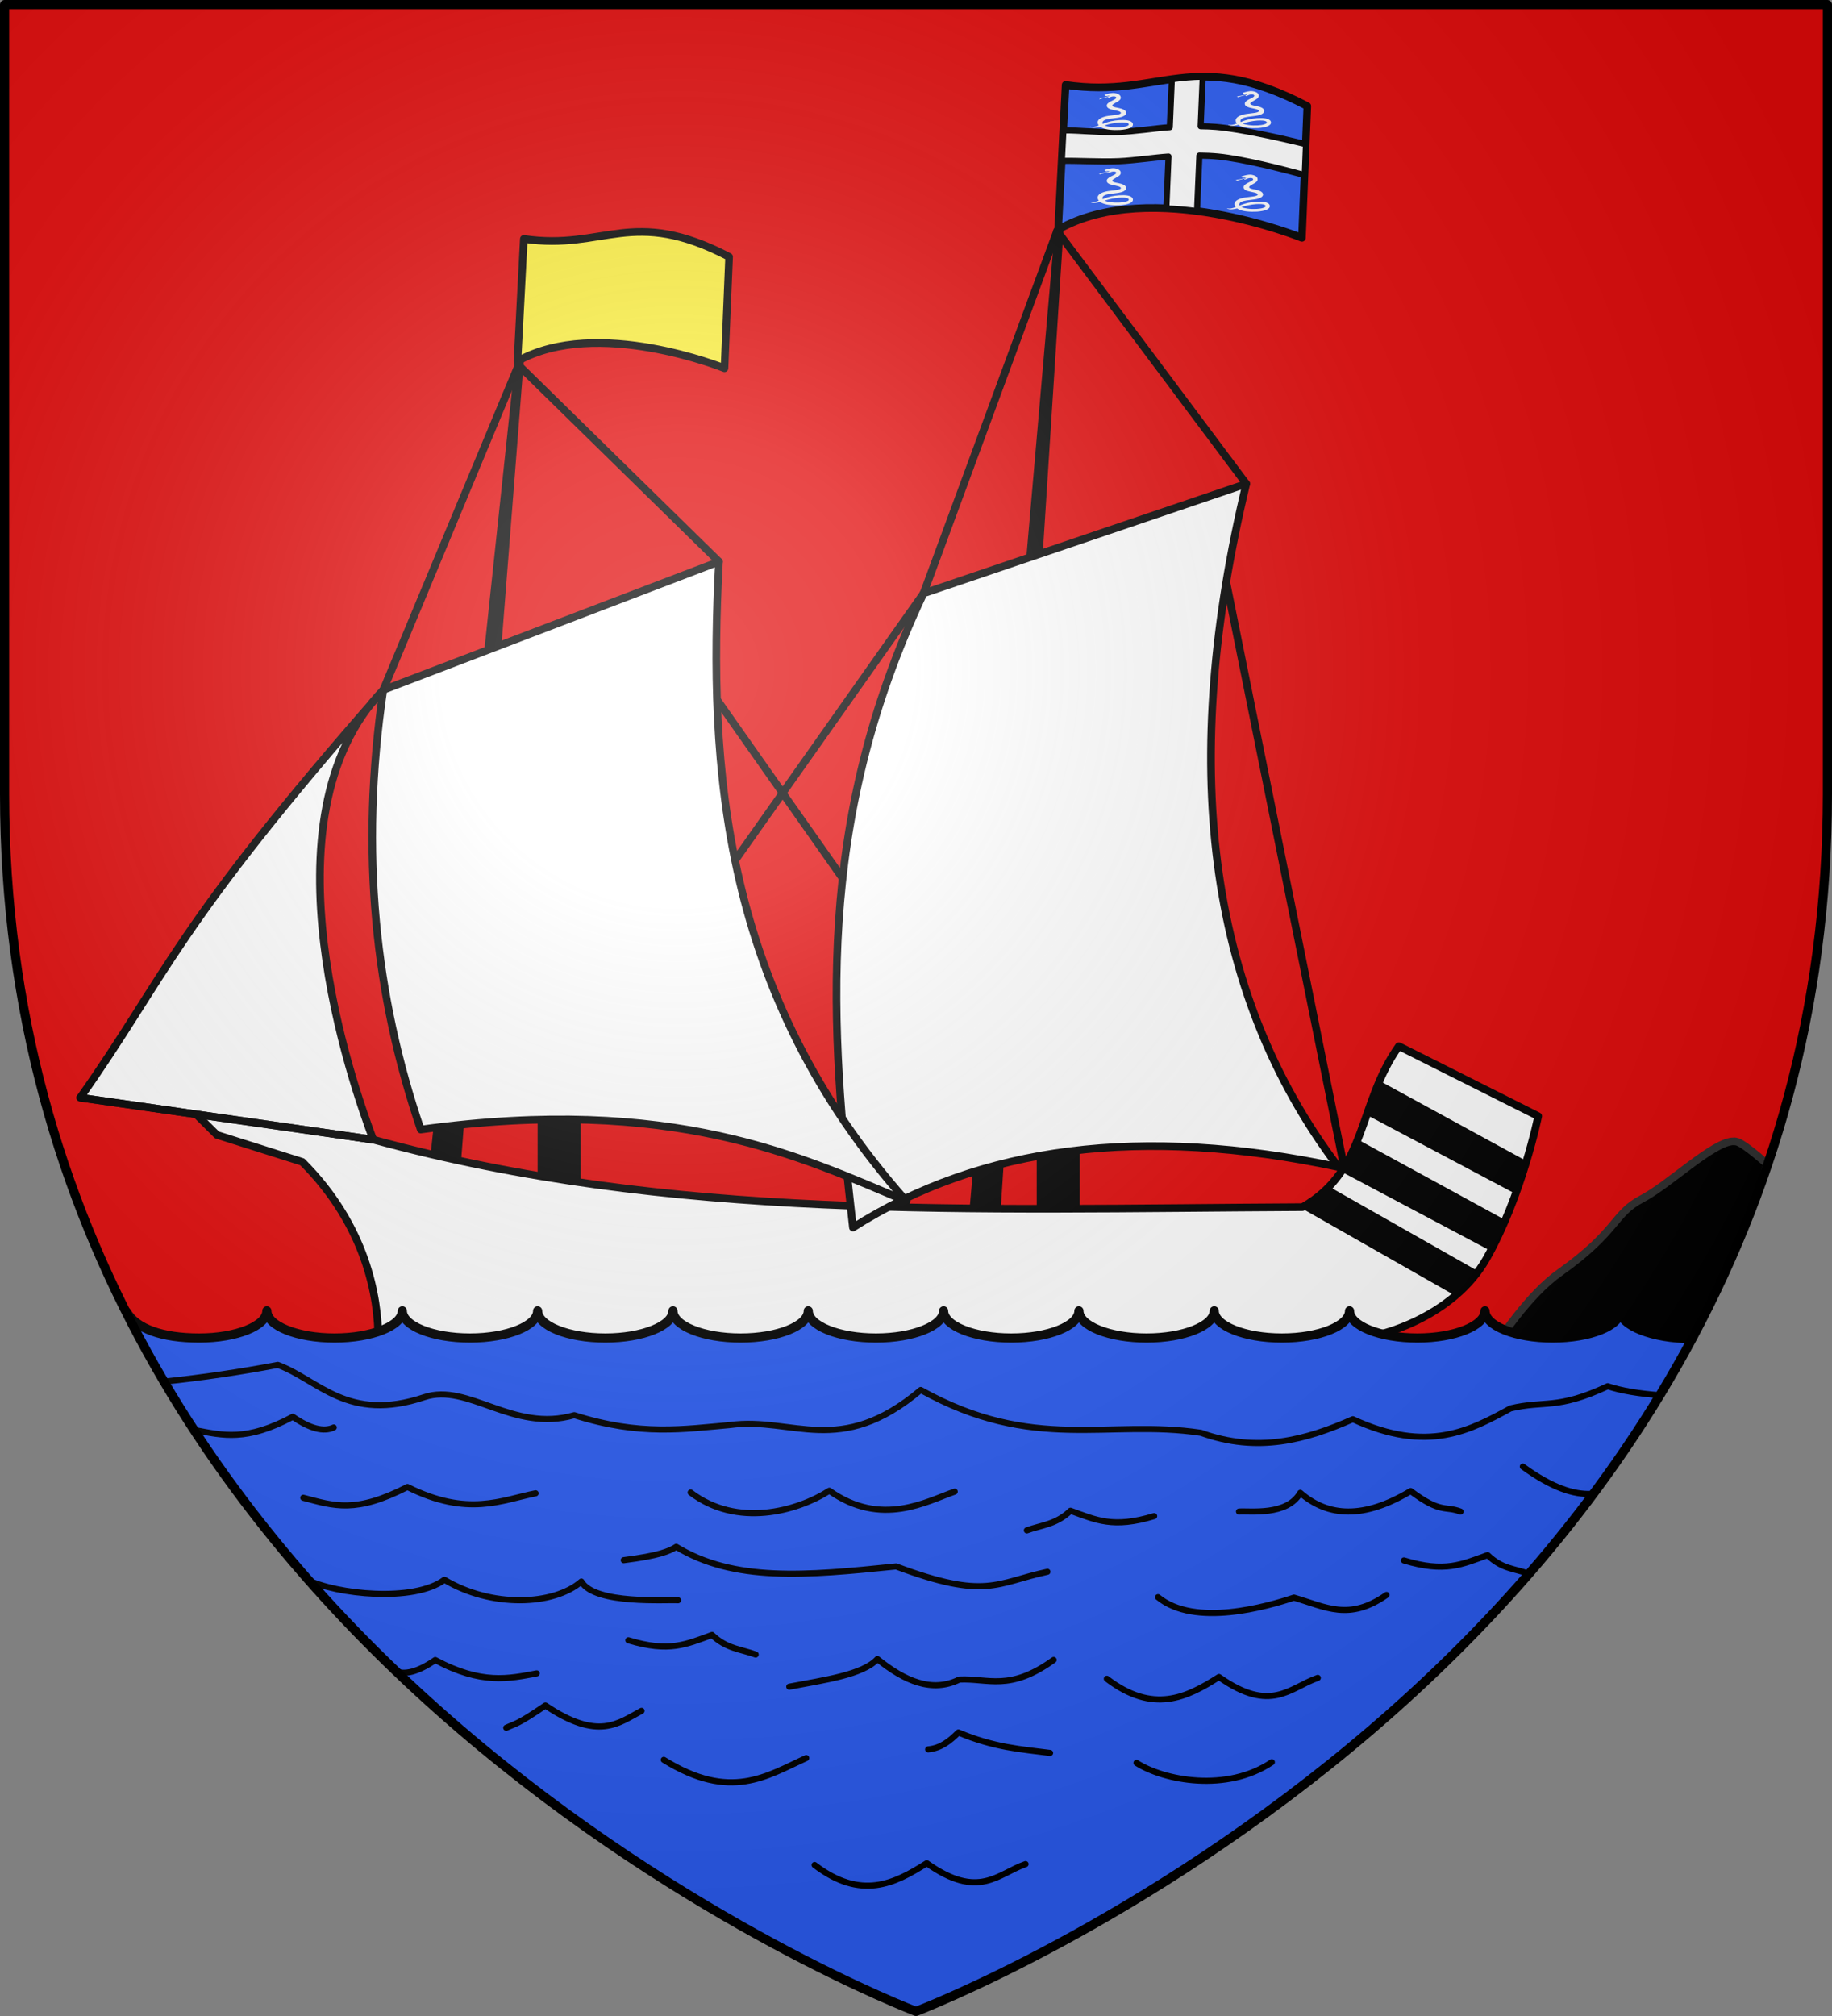 <?xml version="1.0" encoding="UTF-8" standalone="no"?><svg height="660" width="600" xmlns="http://www.w3.org/2000/svg" xmlns:xlink="http://www.w3.org/1999/xlink"><rect width="100%" height="100%" fill="#808080" stroke="none"/><radialGradient id="a" cx="221.445" cy="226.331" gradientTransform="matrix(1.353 0 0 1.349 -77.629 -85.747)" gradientUnits="userSpaceOnUse" r="300"><stop offset="0" stop-color="#fff" stop-opacity=".314"/><stop offset=".19" stop-color="#fff" stop-opacity=".251"/><stop offset=".6" stop-color="#6b6b6b" stop-opacity=".125"/><stop offset="1" stop-opacity=".125"/></radialGradient><g transform="translate(0 0)"><path d="m300 658.5s298.5-113.355 298.5-398.5v-258.5h-597v258.5c0 285.145 298.5 398.5 298.5 398.5z" fill="#e20909" fill-rule="evenodd"/><g><path d="m567.818 373.643c-6.691.018-21.139 14.197-30.029 18.807-9.483 4.917-7.726 10.537-27.043 24.234-19.317 13.698-39.129 55.564-39.129 55.564l48.713 18.834c22.882-30.356 42.854-65.215 56.883-104.871.495-1.737.997-3.47 1.469-5.225-4.254-3.689-7.893-6.536-9.633-7.15-.373-.132-.784-.195-1.23-.193z" stroke="#313131" stroke-width="2.5" transform="translate(0 -0)"/><g fill="#fff" stroke="#000" stroke-linecap="round" stroke-linejoin="round" stroke-width="2.161" transform="matrix(1.157 0 0 1.157 -49.296 -79.678)"><g stroke="#000" stroke-linecap="round" stroke-linejoin="round"><g fill="#000" stroke-width="2.177" transform="matrix(.992 0 0 .992 -18.843 -86.625)"><path d="m216.451 465.721h10.11v38.68h-10.11z"/><path d="m358.864 470.996h10.11v38.68h-10.11z"/></g><path d="m164.947 401.564 25.593-240.241-18.844 240.41z" fill="#000" fill-rule="evenodd" stroke-width="2.161"/><path d="m317.76 415.457 25.593-293.829-18.844 293.997z" fill="#000" fill-rule="evenodd" stroke-width="2.161"/><path d="m425.357 410.433-40.169-199.365" fill="#fff" stroke-width="2.161"/><path d="m304.034 236.762-70.551 99.92" fill="#fff" stroke-width="2.161"/><path d="m189.374 172.176 56.752 55.613" fill="#fff" stroke-width="2.161"/><path d="m236.746 254.299 67.696 96.25" fill="#fff" stroke-width="2.161"/><path d="m723.591 293.058-.052 22.439c14.248-8.926 38.351-.632 38.351-.632l-.174-20.424c-18.528-8.403-23.037.042-38.125-1.383z" fill="#fcef3c" stroke-dashoffset="16.082" stroke-width="1.406" transform="matrix(1.527 .077 -.077 1.543 -891.473 -371.437)"/><path d="m438.573 364.886c-11.605 16.238-8.745 34.936-27.276 45.547-95.632.487-178.611 3.93-263.045-19.101l-50.562-7.609 6.33 6.276 24.15 7.626c18.041 18.038 21.537 38.184 21.537 50.321h266.927.002l4.694.071c11.622.358 32.798-6.77 42.007-22.951 10.07-17.694 14.693-40.374 14.693-40.374z" fill="#fff" stroke-width="2.161"/><path d="m421.483 399.082c-37.777-49.899-44.862-115.144-26.1-193.315l-91.349 30.996c-30.901 65.357-26.411 122.625-19.983 179.449 36.098-22.978 81.759-28.953 137.431-17.129z" fill="#fff" stroke-width="2.161"/><path d="m148.252 391.333-82.937-11.876c24.677-34.952 26.302-47.705 85.792-115.369-35.478 36.469-8.332 112.621-2.855 127.245z" fill="#fff" stroke-width="2.161"/><path d="m299.228 408.769c-29.916-12.585-66.019-30.099-137.518-20.291-12.775-37.356-17.39-78.339-10.603-124.39l95.019-36.298c-2.972 57.95.653 121.963 53.102 180.979z" fill="#fff" stroke-width="2.161"/><path d="m148.252 391.333-82.937-11.876" fill="#fff" stroke-width="2.161"/><path d="m189.374 172.176-38.267 91.911" fill="#fff" stroke-width="2.161"/><path d="m341.837 134.2 53.546 71.566" fill="#fff" stroke-width="2.161"/><path d="m341.837 134.2-37.803 102.562" fill="#fff" stroke-width="2.161"/><g fill="#fff" stroke-dashoffset="16.082" stroke-width="1.192" transform="matrix(1.798 .091 -.09 1.824 -930.395 -507.488)"><path d="m723.591 293.058-.052 22.439c14.248-8.926 38.351-.632 38.351-.632l-.174-20.424c-18.528-8.403-23.037.042-38.125-1.383z" fill="#2b5df2" stroke-width="1.192"/><path d="m382.893 36.328c-2.724.02-5.303.285-7.855.637l-.527 12.129c-3.648.23-8.917 1.089-13.401 1.222-4.54.134-9.41-.461-13.619-.435l-.402 7.721c3.641-.12 9.614.287 14.414.079 4.243-.184 9.274-.968 12.686-1.171l-.568 13.102c2.649.117 5.264.36 7.799.691l.609-14.029c1.621.019 3.24.081 4.855.24 6.216.611 16.274 3.175 21.914 4.695l.32-7.812c-5.811-1.407-16.432-3.839-22.92-4.381-1.281-.107-2.564-.147-3.848-.164z" fill="#fff" stroke-width="1.549" transform="matrix(.618 -.031 .031 .612 507.308 280.351)"/></g></g><path d="m-118.128 563.209 10.177-1.513 1.15 47.629-9.606 1.757z" fill="#000" stroke="none" transform="matrix(.5 -.866 .866 .5 0 0)"/><path d="m422.356 400.421 3.778-9.57 41.822 22.819-3.281 9.197z" fill="#000" stroke="none"/><path d="m410.636 410.507 7.551-6.245 42.195 23.936-5.765 7.335z" fill="#000" stroke="none"/></g><g stroke="#000" stroke-linecap="round" stroke-linejoin="round" transform="translate(0 0)"><path d="m42.282 429.085c0 .808.494 1.653-.012 2.398-0.0 0.0 0.0.001 0 .002 81.701 160.162 257.73 227.016 257.73 227.016s171.248-65.033 254.328-220.488c-.497.013-.991.031-1.496.031-12.236 0-22.16-3.998-22.16-8.893 0 4.895-9.924 8.893-22.16 8.893-12.236 0-22.158-3.998-22.158-8.893 0 4.895-9.924 8.893-22.16 8.893-12.236 0-22.205-3.998-22.205-8.893 0 4.895-9.924 8.893-22.16 8.893-12.236 0-22.158-3.998-22.158-8.893-0 4.895-9.924 8.893-22.16 8.893-12.236 0-22.16-3.998-22.16-8.893 0 4.895-9.922 8.893-22.158 8.893-12.236 0-22.16-3.998-22.16-8.893 0 4.895-9.924 8.893-22.16 8.893-12.236 0-22.158-3.998-22.158-8.893 0 4.895-9.924 8.893-22.16 8.893-12.236 0-22.16-3.998-22.16-8.893 0 4.895-9.922 8.893-22.158 8.893-12.236 0-22.16-3.998-22.16-8.893-0 4.895-9.924 8.893-22.16 8.893-12.236 0-22.158-3.998-22.158-8.893-0 4.895-9.969 8.893-22.205 8.893-12.236 0-22.16-3.998-22.16-8.893 0 4.895-9.924 8.893-22.16 8.893-12.236 0-22.948-4.064-22.948-8.958z" fill="#2b5df2" stroke="none" transform="translate(0 -0)"/><g fill="none" stroke="#000" stroke-linecap="round" stroke-linejoin="round"><path d="m553.763 438.229c-12.236 0-23.091-4.184-23.091-9.079 0 4.895-9.924 8.893-22.16 8.893-12.236 0-22.158-3.998-22.158-8.893 0 4.895-9.924 8.893-22.16 8.893-12.236 0-22.205-3.998-22.205-8.893 0 4.895-9.924 8.893-22.16 8.893-12.236 0-22.158-3.998-22.158-8.893-0 4.895-9.924 8.893-22.16 8.893-12.236 0-22.16-3.998-22.16-8.893 0 4.895-9.922 8.893-22.158 8.893-12.236 0-22.16-3.998-22.16-8.893 0 4.895-9.924 8.893-22.16 8.893-12.236 0-22.158-3.998-22.158-8.893 0 4.895-9.924 8.893-22.16 8.893-12.236 0-22.16-3.998-22.16-8.893 0 4.895-9.922 8.893-22.158 8.893-12.236 0-22.16-3.998-22.16-8.893-0 4.895-9.924 8.893-22.16 8.893-12.236 0-22.158-3.998-22.158-8.893-0 4.895-9.969 8.893-22.205 8.893-12.236 0-22.16-3.998-22.16-8.893 0 4.895-9.924 8.893-22.16 8.893-12.236 0-20.633-3.083-23.772-8.52" stroke-width="3" transform="translate(0 -0)"/><path d="m543.625 456.773c-6.734-.498-12.662-1.469-17.076-2.943-16.661 7.79-20.618 4.564-31.857 7.258-12.876 7.03-27.016 14.952-51.615 3.539-15.258 6.75-31.135 11.168-49.758 4.445-30.553-4.574-54.808 6.581-91.764-14.018-26.534 22.415-41.943 8.685-62.445 11.477-15.107 1.302-29.38 3.662-51.027-3.221-20.072 5.827-34.72-10.717-49.121-5.896-25.131 8.412-34.593-5.636-47.99-10.57-12.098 2.302-24.601 4.155-37.26 5.477" stroke-width="2" transform="translate(0 -0)"/><path d="m99.337 490.345c10.195 2.695 17.158 5.141 34.107-3.532 19.857 9.928 30.946 4.23 41.977 2.073" stroke-width="2"/><path d="m100.601 517.148c9.404 4.789 34.93 7.51 44.953.032 15.319 9.197 35.744 8.498 44.848.584 4.346 7.618 28.058 5.859 31.67 6.128" stroke-width="2"/><path d="m129.137 546.961c3.304 1.556 7.774.389 13.409-3.502 15.174 8.124 24.109 6.098 33.232 4.377" stroke-width="2"/><path d="m165.802 565.638c2.933-1.386 3.386-.842 12.826-7.296 17.364 11.693 23.86 5.811 31.483 1.751" stroke-width="2"/><path d="m217.399 576.144c21.915 13.618 33.706 5.275 46.642-.584" stroke-width="2"/><path d="m205.798 536.994c13.451 4.083 19.007 1.272 27.402-1.751 4.761 4.566 9.523 4.665 14.284 6.42" stroke-width="2"/><path d="m226.189 488.624c15.186 11.591 34.827 6.177 45.431-.584 17.068 12.105 31.964 3.427 41.058.292" stroke-width="2"/><path d="m204.281 510.774c11.497-1.459 14.902-2.918 17.199-4.377 18.889 11.494 42.15 9.515 72.003 6.42 29.525 11.085 32.783 5.354 49.557 1.751" stroke-width="2"/><path d="m258.502 552.184c11.455-2.199 24.098-3.87 28.859-9.047 8.94 7.231 17.879 11.105 26.819 6.712 9.463-.464 16.46 4.01 30.9-6.42" stroke-width="2"/><path d="m303.977 572.716c4.263-.408 7.182-2.834 9.911-5.545 11.625 4.935 20.633 5.503 30.025 6.712" stroke-width="2"/><path d="m372.217 577.145c9.021 5.774 29.577 9.704 44.323-.23" stroke-width="2"/><path d="m379.26 522.887c12.069 9.937 35.77 3.04 44.528.143 10.446 3.054 18.005 7.731 30.317-.875" stroke-width="2"/><path d="m377.994 496.346c-13.451 4.083-19.007 1.272-27.402-1.751-4.761 4.566-9.523 4.665-14.284 6.42" stroke-width="2"/><path d="m478.33 494.857c-5.194-1.954-6.302.767-16.325-6.712-15.319 9.197-27.044 8.498-36.147.584-4.346 7.618-16.457 5.859-20.07 6.128" stroke-width="2"/><path d="m266.792 610.568c15.186 11.591 26.127 6.177 36.73-.584 17.068 12.105 23.263 3.427 32.358.292" stroke-width="2"/><path d="m459.81 510.863c13.451 4.083 19.007 1.272 27.402-1.751 4.761 4.566 8.557 4.314 13.318 6.069" stroke-width="2"/><path d="m498.747 480.145c9.672 7.016 16.633 9.148 22.299 8.945" stroke-width="2"/><path d="m362.499 549.596c15.186 11.591 26.127 6.177 36.73-.584 17.068 12.105 23.263 3.427 32.358.292" stroke-width="2"/><path d="m109.312 467.327c-3.304 1.556-7.774.389-13.409-3.502-15.174 8.124-22.867 6.098-31.99 4.378" stroke-width="2"/></g></g><path id="b" d="m360.342 41.507c.236.174.494.31.734.409.711.291 1.546.472 2.434.567 1.097.118 2.367.134 3.325.071 1.311-.085 2.5-.33 3.119-.602.781-.343 1.158-.746 1.081-1.361-.079-.632-.841-1.019-1.688-1.186-.816-.161-1.867-.151-2.829-.091-.737.046-1.882.206-2.616.367-.614.135-1.613.415-2.312.706-.143.06-.291.123-.445.188-.109-.178-.135-.386-.043-.631.308-.824 2.083-1.064 3.546-1.213.82-.084 2.044-.253 2.687-.458 1.161-.371 1.535-.912 1.505-1.361-.035-.523-.548-1.014-1.559-1.33-.57-.178-1.307-.296-1.904-.425-.59-.128-1.051-.322-1.08-.575-.023-.204.171-.386.388-.532.437-.296 1.031-.603 1.431-.846.827-.503.978-.902.942-1.329-.04-.482-.351-.846-.891-1.085-.584-.259-1.302-.397-1.964-.331-.541.054-1.057.159-1.519.295-.474.14-.939.226-.895.346.021.058.175.266.313.308.136.042.337.008.468-.009.096-.012.292-.047.422-.071.119-.021.314-.058.373.011 0 0-.735.279-1.489.484-.41.112-.891.201-1.321.247-.248.026-.48.052-.797.048.215.071.445.075.509.14.019.071-.161.164-.337.293.315-.11.563-.193.742-.252.389-.127.876-.228 1.315-.354.861-.248 1.379-.463 1.379-.463-.044.062-.129.123-.249.212-.111.082-.283.131-.376.195-.085.058-.032.089.017.141.088.094.22.043.429-.053.212-.098.439-.178.624-.26.297-.132 1.343-.335 1.723.079.212.231-.14.571-.566.788-.297.152-1.005.523-1.335.682-.282.136-.654.398-.942.711-.171.186-.245.518-.201.792.057.354.412.661.86.858.471.207 1.127.339 1.49.421.36.081.975.198 1.403.323.443.129.859.342.869.572.017.374-.829.547-1.529.652-.767.116-1.73.213-2.583.329-.785.107-1.827.39-2.476.748-.697.384-1.059.895-1.036 1.439.017.371.169.693.392.965-.024.009-.047.017-.07.026-.487.172-1.09.359-1.506.417-.294.041-.877.098-1.26-.098.043.348 1.117.481 1.871.367.427-.064.978-.15 1.417-.277.004-.001.007-.002.012-.004zm1.441-.436c.56.26 1.339.403 1.958.492 1.004.145 2.078.172 3.024.114.713-.044 1.566-.143 2.204-.375.489-.178.751-.32.714-.617-.032-.259-.399-.526-1.366-.598-.506-.038-1.167-.027-1.771.01-.74.045-1.663.194-2.466.355-.6.12-1.343.305-1.856.476-.149.05-.295.098-.441.144z" fill="#fff" fill-rule="evenodd"/><use height="100%" transform="translate(45.209 -.628)" width="100%" xlink:href="#b"/><use height="100%" transform="translate(0 24.616)" width="100%" xlink:href="#b"/><use height="100%" transform="translate(44.827 26.726)" width="100%" xlink:href="#b"/></g><path d="m300 658.5s298.5-113.048 298.5-398.5v-258.5h-597v258.5c0 285.452 298.5 398.5 298.5 398.5z" fill="url(#a)" fill-rule="evenodd"/><path d="m300 658.5s298.5-113.355 298.5-398.5v-258.5h-597v258.5c0 285.145 298.5 398.5 298.5 398.5z" fill="none" stroke="#000" stroke-linecap="round" stroke-linejoin="round" stroke-width="3"/></g></svg>